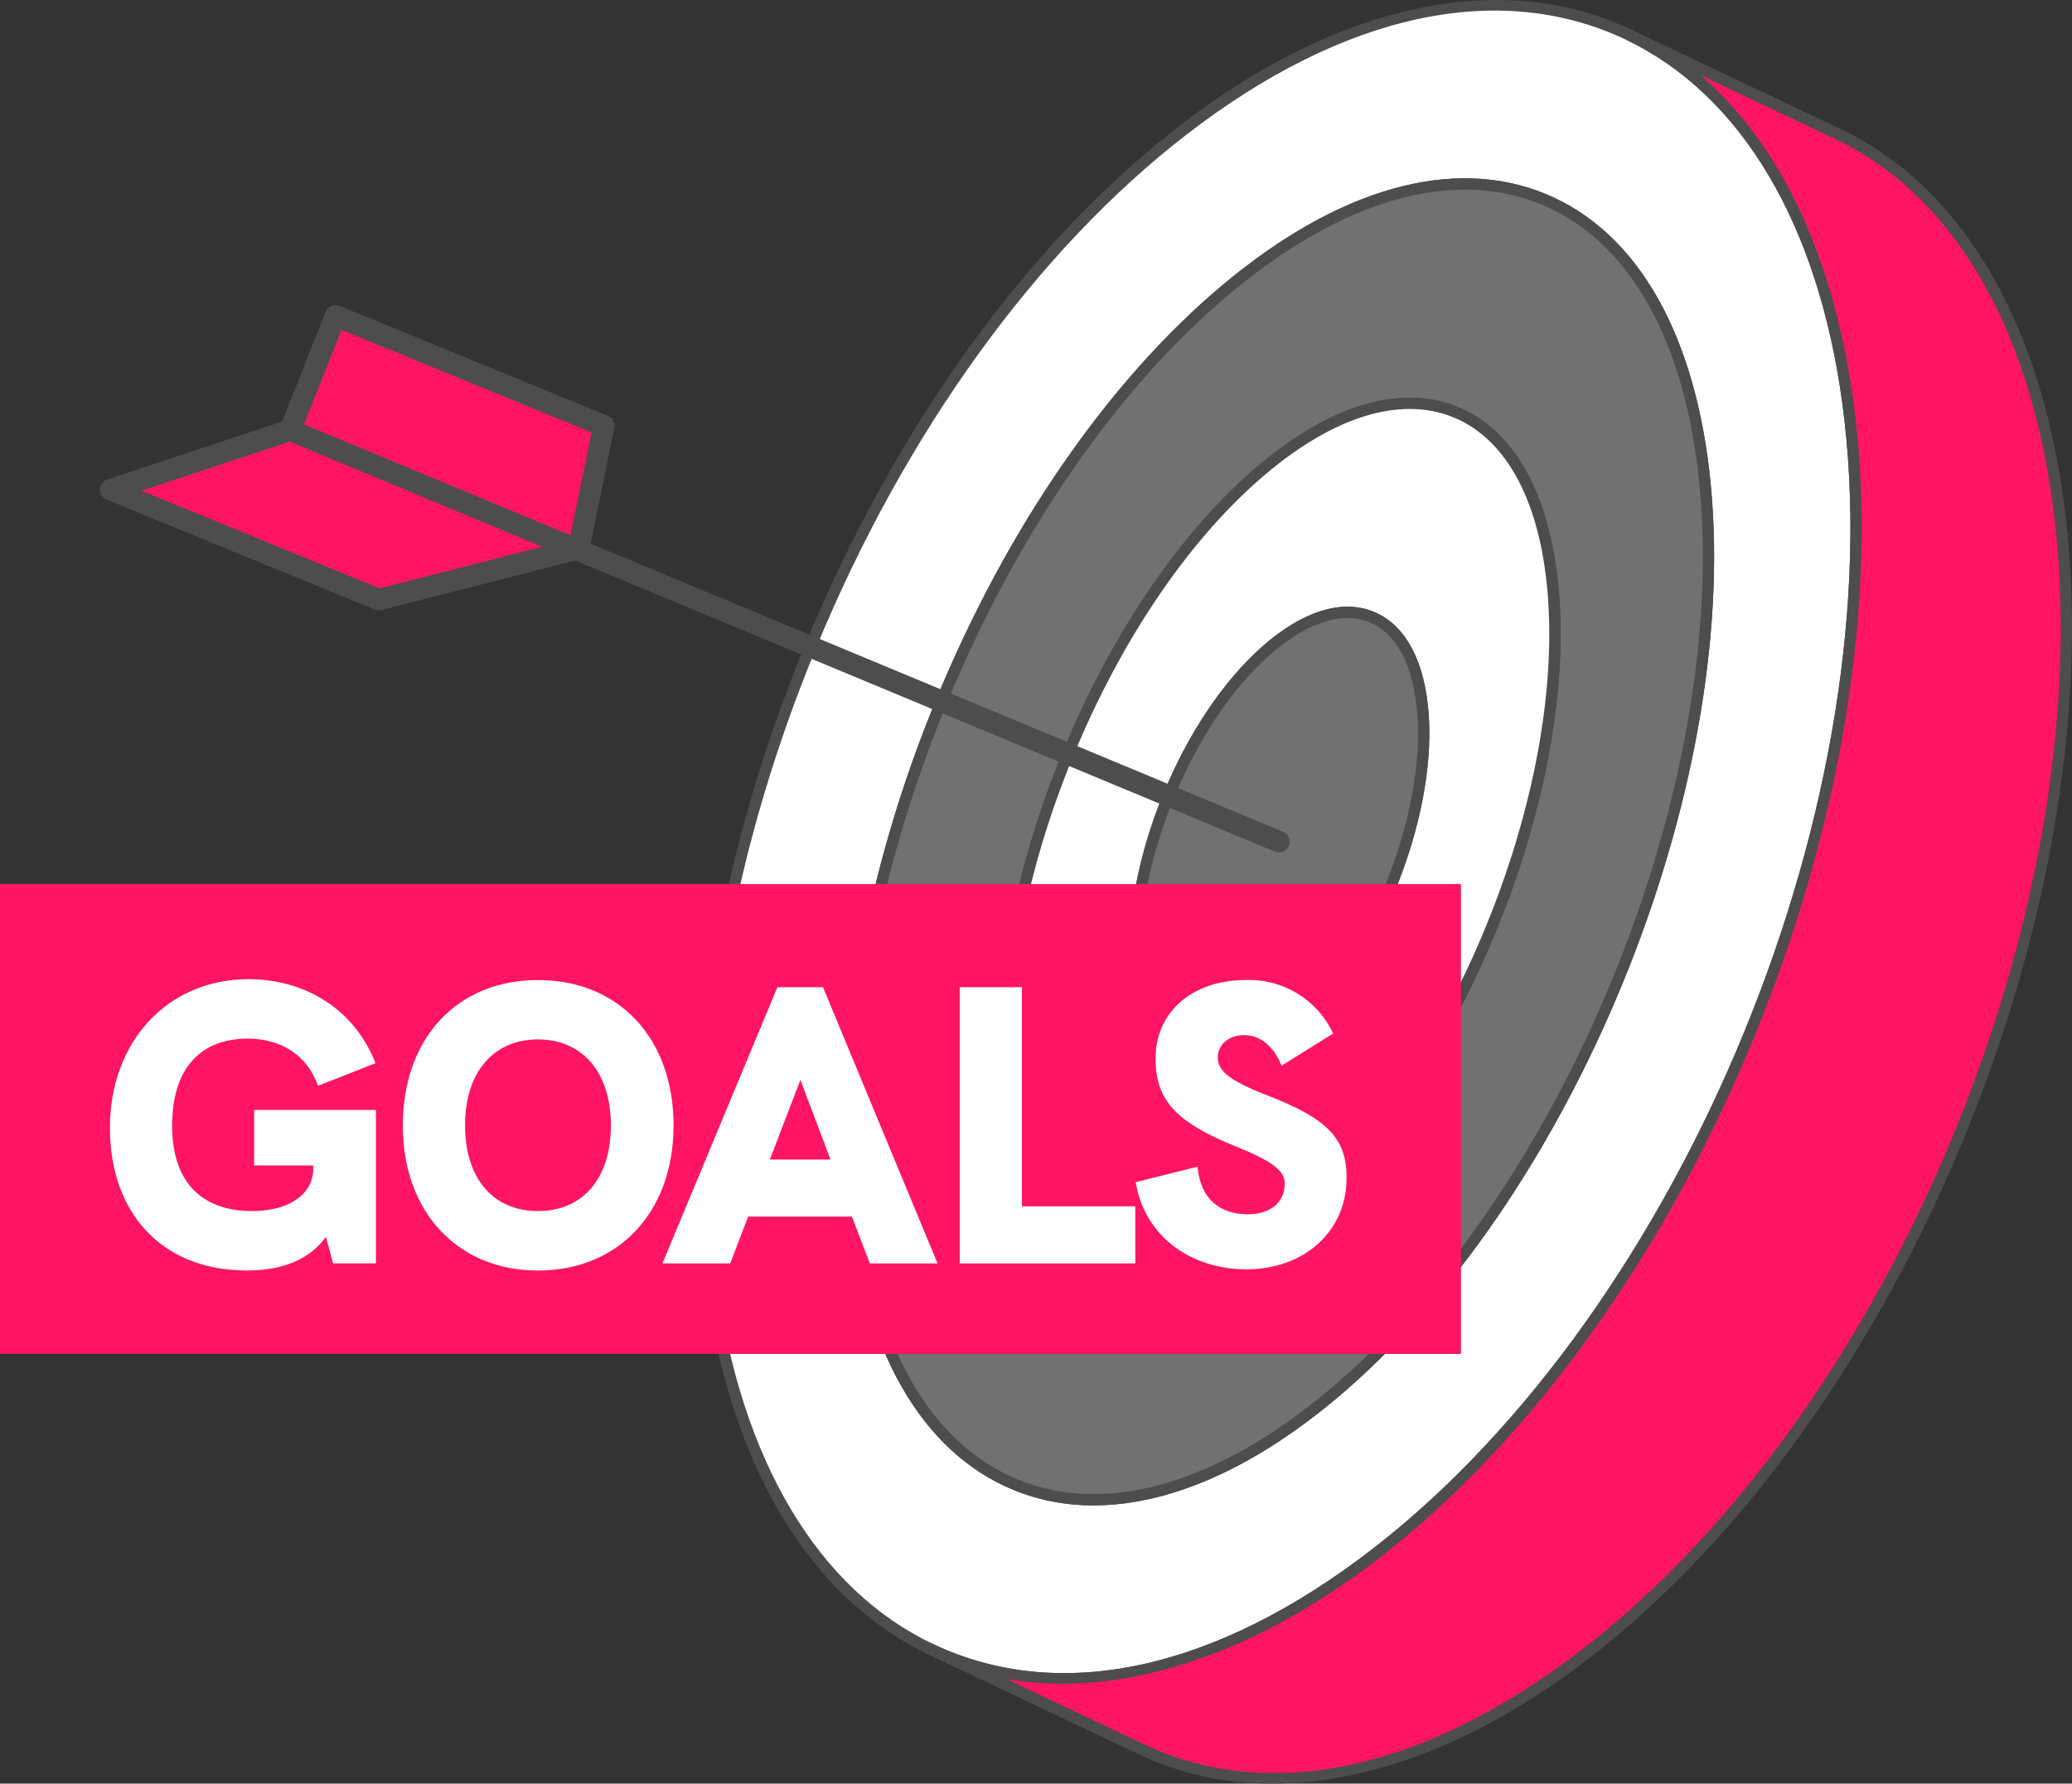 <?xml version="1.0" encoding="UTF-8"?><svg id="b" xmlns="http://www.w3.org/2000/svg" width="420" height="361.63" viewBox="0 0 420 361.63"><rect x="0" y="0" width="420" height="361.63" fill="#333333" stroke="none"/><g id="c"><path id="d" d="M190.87,142.18c13.69-33.22,33.99-63.66,57.74-83.54,47.66-39.92,91.12-22.1,97.04,39.8,5.92,61.89-27.92,144.4-75.58,184.32-47.67,39.92-91.13,22.08-97.05-39.81-2.97-31.05,4.06-67.31,17.85-100.76M164.28,131.13c-17.47,42.36-25.57,88.61-20.16,128.63,5.17,38.22,21.73,63.79,44.58,74.64,24.81,11.78,57.03,6.22,90.15-19.38,63.64-49.18,106.49-153.67,95.73-233.38-5.16-38.19-21.7-63.75-44.53-74.62l-.07-.03c-24.81-11.78-57.04-6.21-90.16,19.39-31.69,24.49-58.22,62.71-75.55,104.75" style="fill:#fff; stroke-width:0px;"/><path d="M215.7,341.53c-9.67,0-18.9-2.02-27.49-6.1-24.12-11.46-40.19-38.28-45.23-75.52-5.27-38.93,1.92-84.82,20.24-129.22l2.12.88c-18.16,44.03-25.3,89.5-20.08,128.03,4.93,36.45,20.54,62.65,43.94,73.76,25.58,12.15,57.17,5.31,88.96-19.26,63.24-48.88,105.99-153.09,95.29-232.32-4.93-36.42-20.51-62.61-43.88-73.74-25.65-12.18-57.24-5.34-89.04,19.23-30.48,23.56-57.19,60.6-75.19,104.28l-2.12-.87c18.15-44.05,45.11-81.42,75.91-105.22C271.16.7,304.46-6.42,330.48,5.94c24.16,11.51,40.2,38.32,45.24,75.54,10.79,79.95-32.35,185.12-96.16,234.44-21.92,16.94-43.82,25.61-63.85,25.61ZM221.73,305.23c-5.7,0-11.15-1.04-16.27-3.14-18.75-7.69-30.68-28.66-33.59-59.04-2.89-30.25,3.47-66.23,17.93-101.31l2.12.87c-14.32,34.75-20.63,70.34-17.77,100.22,2.82,29.49,14.25,49.78,32.17,57.13,17.92,7.35,40.3.92,63-18.09,47.33-39.64,81.06-121.88,75.18-183.33-2.82-29.49-14.25-49.78-32.17-57.13-17.92-7.35-40.29-.92-63,18.1-22.82,19.1-43.21,48.61-57.41,83.09l-2.12-.87c14.35-34.82,34.97-64.65,58.06-83.98,23.39-19.59,46.6-26.15,65.34-18.47,18.75,7.69,30.67,28.65,33.58,59.03,5.94,62.11-28.14,145.24-75.99,185.31-17,14.24-33.91,21.59-49.08,21.59Z" style="fill:#4d4d4d; stroke-width:0px;"/><path id="e" d="M190.87,142.18c-13.79,33.46-20.82,69.71-17.85,100.76,5.92,61.89,49.38,79.72,97.05,39.81,47.68-39.91,81.51-122.43,75.58-184.32-5.93-61.89-49.37-79.72-97.04-39.79-23.75,19.89-44.05,50.32-57.74,83.54M216.5,152.86c9.15-22.2,22.44-42.69,37.74-56.21,30.72-27.15,57.92-16,60.73,24.89,2.81,40.9-19.82,96.06-50.53,123.21-30.72,27.15-57.9,16-60.72-24.9-1.42-20.52,3.57-44.63,12.78-66.98" style="fill:#717171; stroke-width:0px;"/><path d="M221.72,305.22c-5.7,0-11.15-1.04-16.27-3.14-18.75-7.69-30.67-28.65-33.58-59.03-2.89-30.25,3.47-66.22,17.93-101.31l2.12.87c-14.32,34.75-20.63,70.34-17.77,100.22,2.82,29.49,14.25,49.78,32.17,57.13,17.92,7.35,40.29.92,63.01-18.09,47.34-39.63,81.06-121.87,75.18-183.33-2.82-29.49-14.25-49.78-32.17-57.13-17.92-7.34-40.29-.92-63,18.1-22.81,19.1-43.2,48.61-57.41,83.09l-2.12-.87c14.35-34.82,34.97-64.64,58.06-83.98,23.39-19.59,46.6-26.15,65.34-18.47,18.75,7.69,30.67,28.65,33.58,59.03,5.95,62.12-28.14,145.25-75.99,185.31-17.01,14.24-33.92,21.59-49.09,21.59ZM232.92,260.75c-3.41,0-6.67-.62-9.73-1.87-11.89-4.88-19.21-18.71-20.61-38.95-1.39-20.04,3.18-44.01,12.86-67.5l2.12.87c-9.55,23.17-14.06,46.77-12.69,66.47,1.33,19.32,8.14,32.46,19.19,36.98,11.04,4.53,25.11-.04,39.62-12.87,30.44-26.9,52.93-81.75,50.15-122.27-1.33-19.32-8.14-32.45-19.18-36.98-11.05-4.53-25.12.04-39.64,12.87-14.66,12.95-27.95,32.76-37.44,55.79l-2.12-.87c9.62-23.35,23.13-43.46,38.04-56.64,15.2-13.44,30.13-18.15,42.03-13.27,11.9,4.88,19.21,18.71,20.6,38.95,2.83,41.14-20.02,96.84-50.92,124.15-11.29,9.98-22.42,15.14-32.28,15.14Z" style="fill:#4d4d4d; stroke-width:0px;"/><path id="f" d="M372.62,27.22l-42.56-20.21c22.82,10.87,39.36,36.43,44.52,74.62,10.76,79.7-32.09,184.2-95.73,233.38-33.12,25.6-65.34,31.17-90.15,19.39v.02s42.64,20.23,42.64,20.23c24.81,11.78,57.03,6.21,90.15-19.39,63.64-49.2,106.5-153.68,95.72-233.39-5.16-38.21-21.73-63.78-44.58-74.65" style="fill:#ff1564; stroke-width:0px;"/><path d="M257.97,361.63c-9.61,0-18.75-1.96-27.13-5.94l-43.68-20.73.98-2.08,1.05.47c25.58,12.14,57.17,5.31,88.96-19.26,63.24-48.88,105.99-153.09,95.29-232.32-4.92-36.42-20.5-62.6-43.87-73.74h0s0,0,0,0l.99-2.07h0s0,0,0,0l42.55,20.21c24.14,11.47,40.2,38.3,45.23,75.53,10.81,79.94-32.32,185.11-96.15,234.46-21.71,16.78-44.01,25.46-64.22,25.46ZM204.03,340.42l27.79,13.19c25.58,12.15,57.17,5.31,88.96-19.26,63.25-48.9,106-153.12,95.28-232.33-4.92-36.44-20.53-62.64-43.94-73.77l-27.45-13.03c16.24,13.99,27.07,36.88,31.04,66.26,10.8,79.95-32.34,185.12-96.16,234.44-25.84,19.97-52.52,28.47-75.52,24.51Z" style="fill:#4d4d4d; stroke-width:0px;"/><path id="g" d="M216.5,152.86c-9.21,22.35-14.2,46.46-12.78,66.98,2.82,40.9,29.98,52.04,60.72,24.9,30.73-27.14,53.34-82.32,50.53-123.21-2.81-40.89-30-52.04-60.72-24.9-15.31,13.53-28.6,34.01-37.74,56.22M236.91,161.33c4.77-11.62,11.73-22.32,19.75-29.42,16.09-14.19,30.33-8.35,31.81,13.06,1.48,21.39-10.36,50.27-26.45,64.47-16.09,14.2-30.32,8.35-31.8-13.04-.74-10.75,1.87-23.37,6.69-35.07" style="fill:#fff; stroke-width:0px;"/><path d="M232.91,260.74c-3.42,0-6.68-.62-9.74-1.88-11.89-4.88-19.2-18.71-20.6-38.95-1.39-20.04,3.18-44.01,12.86-67.5l2.12.87c-9.55,23.17-14.06,46.77-12.7,66.47,1.33,19.32,8.14,32.45,19.18,36.98,11.04,4.53,25.11-.04,39.63-12.86,30.43-26.88,52.93-81.73,50.15-122.27-1.32-19.31-8.14-32.45-19.18-36.98-11.04-4.53-25.12.04-39.64,12.86-14.66,12.95-27.96,32.77-37.44,55.8l-2.12-.87c9.61-23.34,23.13-43.46,38.04-56.64,15.2-13.43,30.13-18.15,42.03-13.26,11.9,4.88,19.21,18.71,20.6,38.94,2.82,41.16-20.02,96.86-50.92,124.15-11.29,9.98-22.43,15.14-32.29,15.14ZM245.52,218.36c-1.86,0-3.64-.34-5.31-1.02-6.44-2.64-10.39-10.04-11.14-20.85-.73-10.57,1.67-23.21,6.77-35.59h0c5.03-12.25,12.15-22.85,20.05-29.84,8.13-7.17,16.15-9.67,22.58-7.02,6.43,2.64,10.39,10.05,11.14,20.86,1.5,21.68-10.53,51.02-26.83,65.41-6.01,5.31-11.96,8.05-17.26,8.05ZM236.5,161.17l1.47.6c-4.97,12.06-7.32,24.33-6.61,34.55.68,9.89,4.14,16.6,9.72,18.89,5.58,2.29,12.75-.07,20.18-6.63,15.83-13.98,27.52-42.48,26.06-63.53-.68-9.9-4.13-16.61-9.72-18.9-5.59-2.29-12.75.06-20.19,6.62-7.64,6.76-14.55,17.06-19.45,28.99l-1.47-.6Z" style="fill:#4d4d4d; stroke-width:0px;"/><path id="h" d="M236.9,161.34c-4.82,11.7-7.43,24.32-6.69,35.07,1.48,21.39,15.71,27.24,31.8,13.04,16.09-14.19,27.93-43.08,26.45-64.47-1.48-21.41-15.72-27.25-31.81-13.06-8.02,7.1-14.98,17.8-19.75,29.42" style="fill:#717171; stroke-width:0px;"/><path d="M245.51,218.36c-1.86,0-3.64-.34-5.31-1.03-6.43-2.64-10.38-10.04-11.13-20.85-.73-10.58,1.68-23.22,6.77-35.59h0c5.03-12.26,12.15-22.85,20.05-29.84,8.13-7.17,16.15-9.67,22.58-7.02,6.43,2.64,10.39,10.05,11.14,20.86,1.5,21.69-10.53,51.04-26.83,65.41-6.01,5.3-11.97,8.05-17.26,8.05ZM236.46,161.16l1.5.62c-4.96,12.05-7.31,24.32-6.61,34.55.68,9.89,4.13,16.59,9.71,18.88,5.58,2.29,12.75-.06,20.19-6.62,15.83-13.96,27.52-42.46,26.06-63.53-.68-9.9-4.13-16.61-9.72-18.9-5.59-2.29-12.75.06-20.19,6.62-7.64,6.76-14.54,17.06-19.45,28.99l-1.5-.62Z" style="fill:#4d4d4d; stroke-width:0px;"/><path id="i" d="M68.04,63.98l-9.2,23.18,57.96,24.11.53-.12,5.08-24.87-54.38-22.3Z" style="fill:#ff1564; stroke-width:0px;"/><path id="j" d="M58.85,87.16l-36.39,12.06,54.38,22.3,39.97-10.24-57.96-24.12Z" style="fill:#ff1564; stroke-width:0px;"/><path id="k" d="M57.09,88.56c-.73-.96-.55-2.33.41-3.06.62-.47,1.44-.58,2.16-.28l200.53,83.47c1.09.52,1.55,1.82,1.03,2.91-.48,1.01-1.65,1.49-2.71,1.11L57.98,89.23c-.35-.14-.66-.38-.89-.68" style="fill:#4d4d4d; stroke-width:0px;"/><path id="l" d="M20.71,100.61c-.74-.95-.56-2.32.4-3.06.19-.15.41-.26.64-.34l35.42-11.73,8.83-22.24c.45-1.12,1.71-1.67,2.83-1.22,0,0,.01,0,.02,0l54.37,22.3c.97.4,1.52,1.43,1.31,2.45l-5.08,24.87c-.17.83-.81,1.49-1.63,1.68l-40.47,10.36c-.45.12-.94.08-1.37-.09l-54.37-22.3c-.35-.15-.66-.38-.89-.68M69.23,66.89l-8.39,21.14c-.24.6-.73,1.06-1.34,1.27l-30.8,10.2,48.26,19.79,38.49-9.86,4.45-21.76-50.67-20.78Z" style="fill:#4d4d4d; stroke-width:0px;"/><rect id="m" y="179.24" width="296.14" height="95.27" style="fill:#ff1564; stroke-width:0px;"/><path id="n" d="M51.52,225.05v11.25h11.97v.8c0,4.42-4.1,8.44-12.45,8.44-9.4,0-16.15-5.14-16.15-17.28s6.19-17.68,15.35-17.68c6.43,0,11.97,3.13,14.22,9.56l11.65-4.58c-4.34-11.17-14.54-17.03-25.71-17.03-16.47,0-28.12,12.7-28.12,30.13s10.69,28.93,27.72,28.93c6.91,0,12.61-2.01,16.07-6.83l1.45,5.38h8.68v-31.1h-24.67ZM109.05,257.6c16.23,0,27.48-11.73,27.48-29.41s-11.09-29.49-27.48-29.49-27.4,11.81-27.4,29.49c0,17.6,11.17,29.41,27.4,29.41ZM109.05,245.54c-9,0-14.78-6.51-14.78-17.36s5.79-17.44,14.78-17.44,14.78,6.67,14.78,17.44-5.7,17.36-14.78,17.36ZM176.3,256.15h13.74l-23.22-56h-9.24l-23.3,56h13.74l3.62-9.48h21.05l3.62,9.48ZM156.05,235.1l6.19-16.15,6.11,16.15h-12.29ZM194.54,256.15h35.59v-11.57h-22.98v-44.43h-12.61v56ZM252.71,257.35c11.41,0,20.25-7.47,20.25-18.56,0-7.95-3.86-11.97-15.91-16.63-8.03-3.13-10.2-5.06-10.2-7.79s2.41-4.5,5.3-4.5c3.21,0,5.95,2.09,7.63,6.19l10.45-6.51c-3.17-6.84-10.14-11.12-17.68-10.85-11.01,0-18.32,6.59-18.32,15.91,0,8.6,4.34,13.02,16.31,17.84,7.31,2.97,9.88,4.9,9.88,7.47,0,4.26-3.37,6.27-7.47,6.27-5.62,0-9.64-3.05-10.2-9.64l-12.53,3.13c1.69,10.69,10.85,17.68,22.5,17.68Z" style="fill:#fff; stroke-width:0px;"/></g></svg>